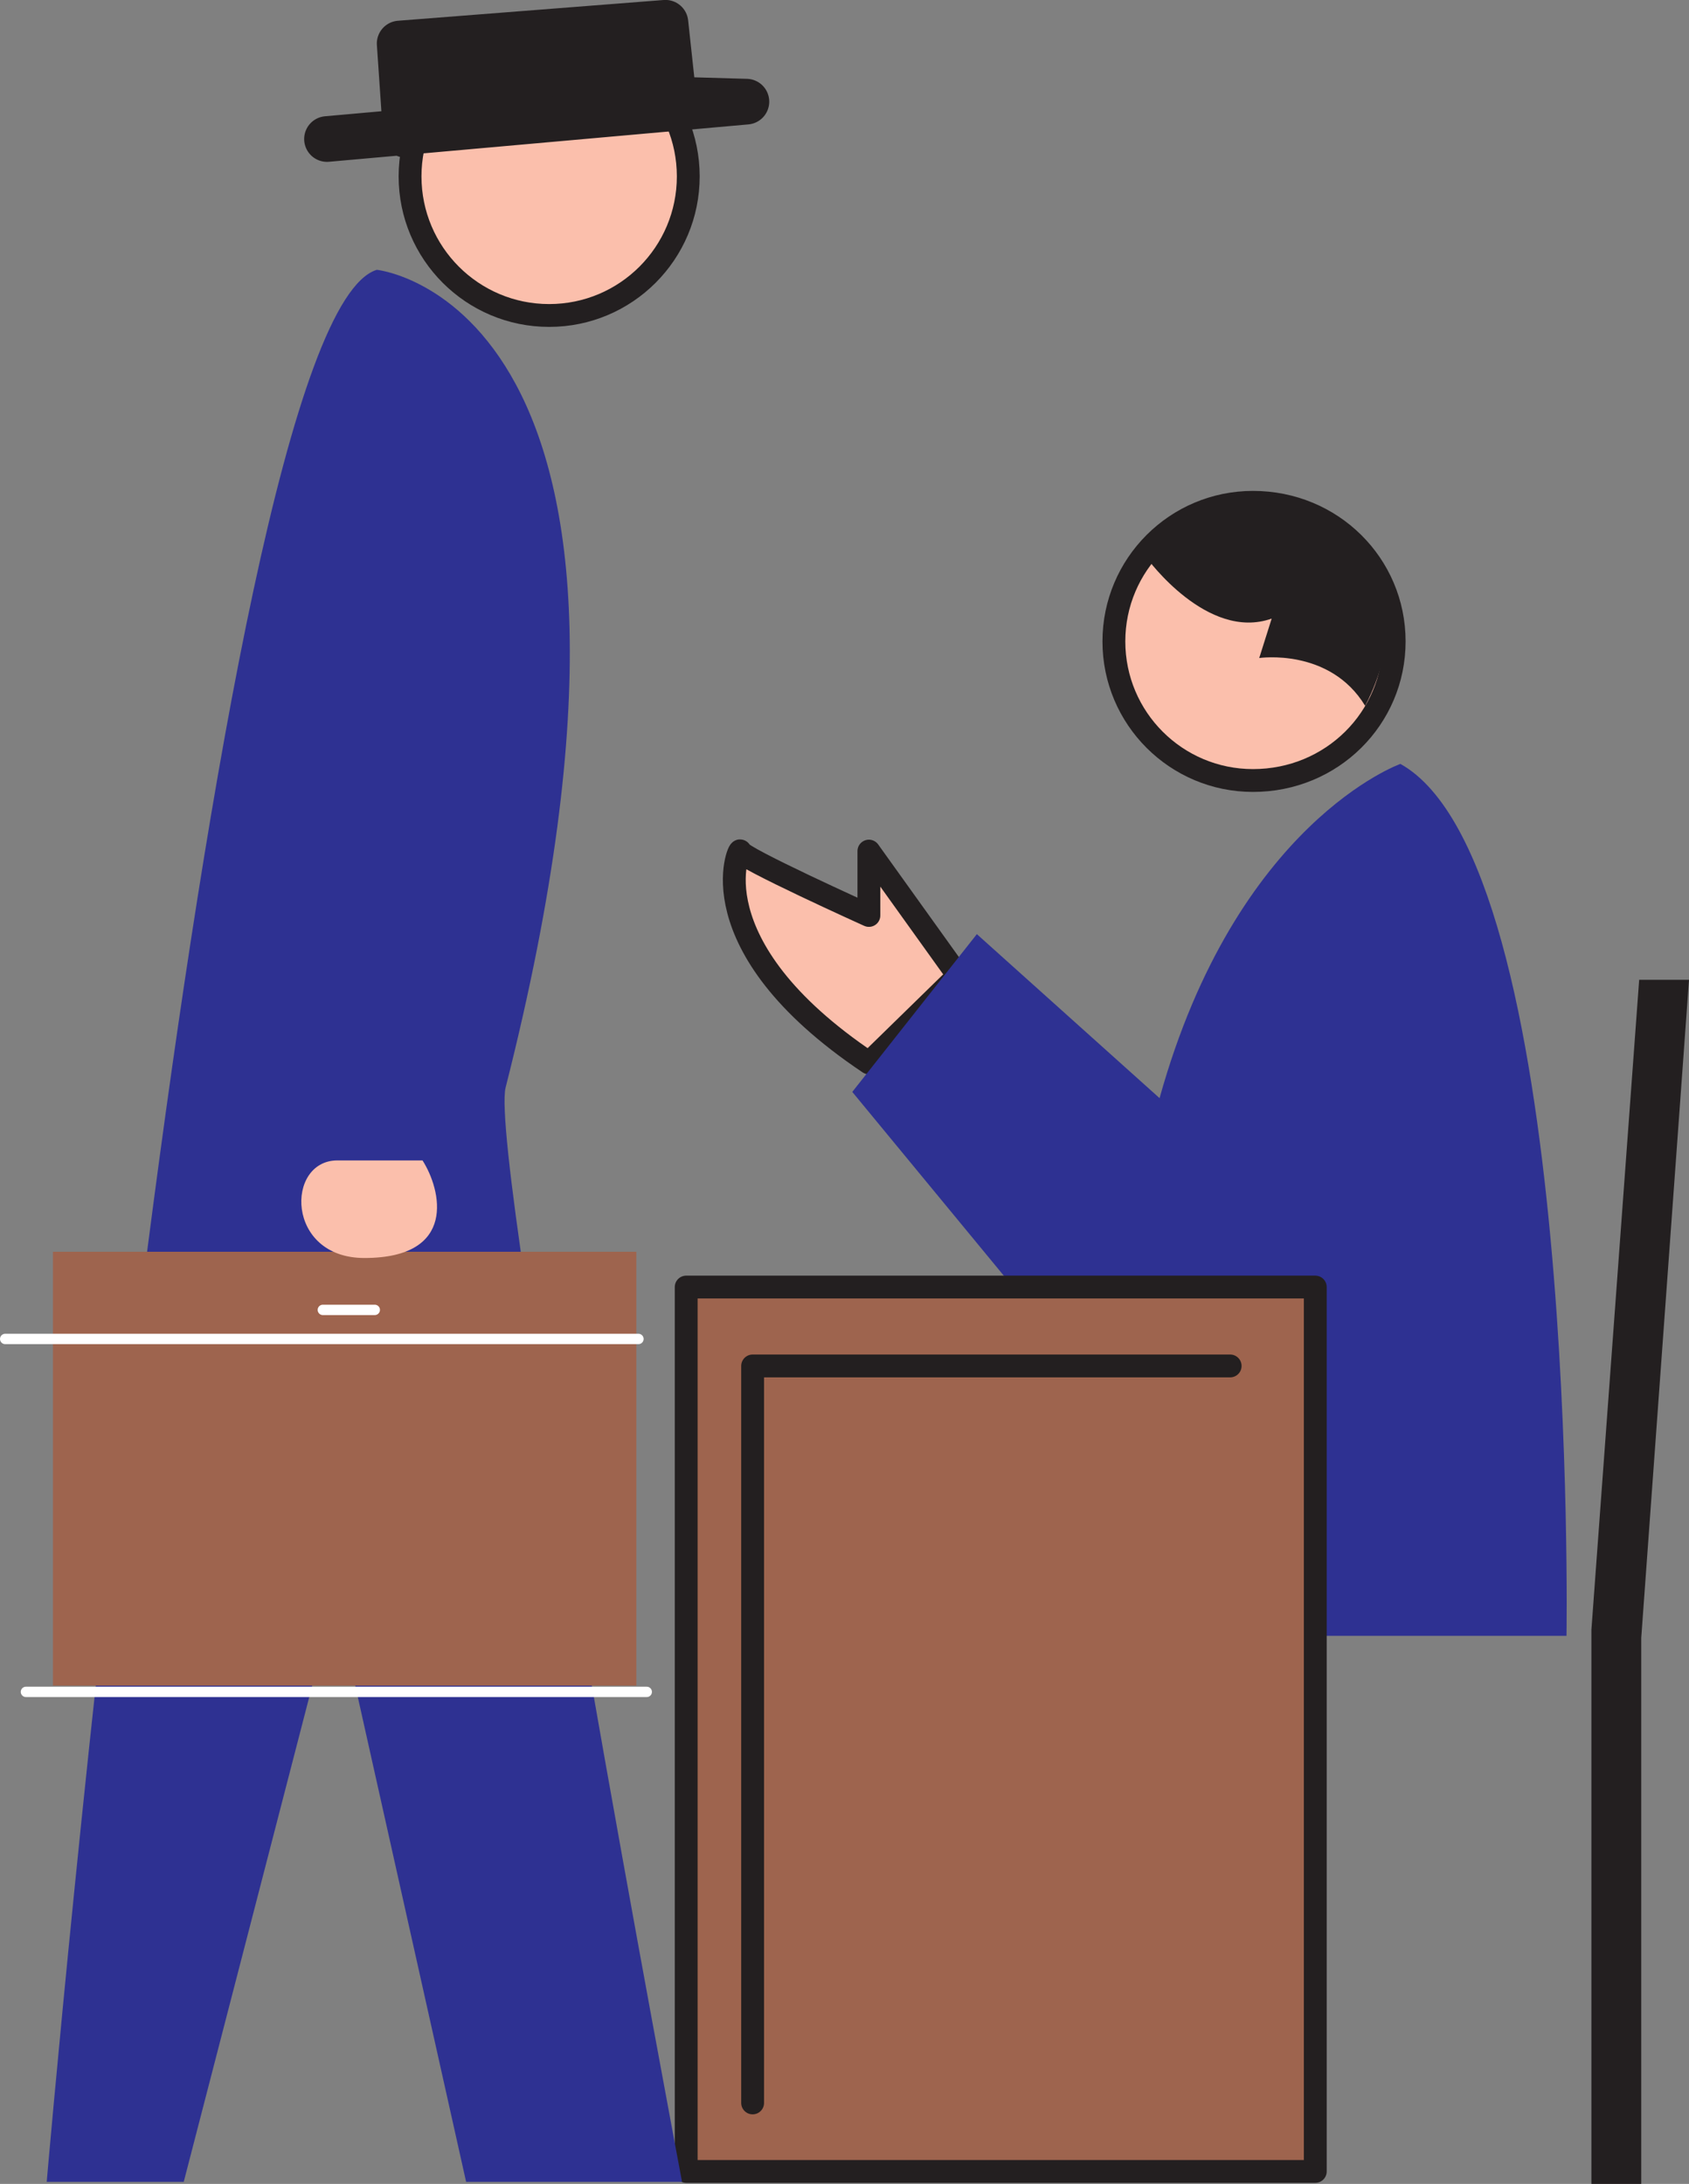 <svg xmlns="http://www.w3.org/2000/svg" width="610.125" height="788.975"><rect width="100%" height="100%" fill="#808080" stroke="none"/><path fill="#fbbfac" fill-rule="evenodd" d="m346.125 352.475-32.25-45v23.25s-46.5-21-46.5-23.25-17.25 33.75 46.5 76.5l32.25-31.5"/><path fill="none" stroke="#231f20" stroke-linecap="round" stroke-linejoin="round" stroke-miterlimit="10" stroke-width="8.25" d="m346.125 352.475-32.25-45v23.25s-46.5-21-46.5-23.25-17.25 33.75 46.5 76.5zm0 0"/><path fill="#fbbfac" fill-rule="evenodd" d="M452.625 281.975c28.5 0 51-22.5 51-50.25s-22.5-50.25-51-50.25c-27.75 0-50.25 22.5-50.25 50.25s22.5 50.25 50.25 50.25"/><path fill="none" stroke="#231f20" stroke-linecap="round" stroke-linejoin="round" stroke-miterlimit="10" stroke-width="8.25" d="M452.625 281.975c28.5 0 51-22.5 51-50.25s-22.5-50.25-51-50.25c-27.75 0-50.25 22.5-50.25 50.25s22.5 50.25 50.25 50.25zm0 0"/><path fill="#231f20" fill-rule="evenodd" d="M414.375 201.725s21.75 30 45 21.75l-4.5 14.25s25.5-3.75 38.25 17.25c0 0 27.75-48.75-18.75-67.5-47.25-19.5-60 14.25-60 14.25"/><path fill="#2e3192" fill-rule="evenodd" d="M505.875 275.975s-59.25 21-87 120.75l-66-59.25-45 57 162 196.5h96s4.5-279-60-315"/><path fill="#9e644e" fill-rule="evenodd" d="M475.125 464.975v319.5h-227.25v-319.5h227.25"/><path fill="none" stroke="#231f20" stroke-linecap="round" stroke-linejoin="round" stroke-miterlimit="10" stroke-width="8.25" d="M475.125 464.975v319.5h-227.25v-319.5zm0 0"/><path fill="#9e644e" fill-rule="evenodd" stroke="#231f20" stroke-linecap="round" stroke-linejoin="round" stroke-miterlimit="10" stroke-width="8.25" d="M444.375 493.475h-172.5v266.25"/><path fill="#231f20" fill-rule="evenodd" d="M574.875 588.725v200.25h18v-197.25l17.25-237.75h-18l-17.25 234.75"/><path fill="#fbbfac" fill-rule="evenodd" d="M198.375 113.975c27.75 0 50.25-22.5 50.25-50.25s-22.5-50.25-50.25-50.25-50.25 22.5-50.25 50.25 22.5 50.25 50.25 50.25"/><path fill="none" stroke="#231f20" stroke-linecap="round" stroke-linejoin="round" stroke-miterlimit="10" stroke-width="8.25" d="M198.375 113.975c27.75 0 50.25-22.5 50.25-50.25s-22.5-50.25-50.25-50.25-50.25 22.5-50.25 50.25 22.5 50.25 50.25 50.25zm0 0"/><path fill="#2e3192" fill-rule="evenodd" d="M246.375 788.225h-78l-47.25-211.5-54.75 211.5h-49.5s57.75-672 119.25-690.75c0 0 118.5 12 46.5 295.5-6 25.5 63.75 395.25 63.75 395.25"/><path fill="none" stroke="#fff" stroke-linecap="round" stroke-linejoin="round" stroke-miterlimit="10" stroke-width="3.75" d="M9.375 611.225h224.25"/><path fill="#9e644e" fill-rule="evenodd" d="M229.875 608.975v-156.75H19.125v156.75h210.75"/><path fill="#fbbfac" fill-rule="evenodd" d="M152.625 419.225h-30.75c-18.75 0-18.75 35.25 9.75 35.25 33.75 0 27.75-24.75 21-35.25"/><path fill="none" stroke="#fff" stroke-linecap="round" stroke-linejoin="round" stroke-miterlimit="10" stroke-width="3.75" d="M230.625 483.725H1.875m133.5-10.5h-18.75"/><path fill="#231f20" fill-rule="evenodd" stroke="#231f20" stroke-linecap="round" stroke-linejoin="round" stroke-miterlimit="10" stroke-width="16.5" d="m118.125 50.225 151.5-13.5-26.25-.75-3-27.75-96 7.5 2.25 33"/></svg>
